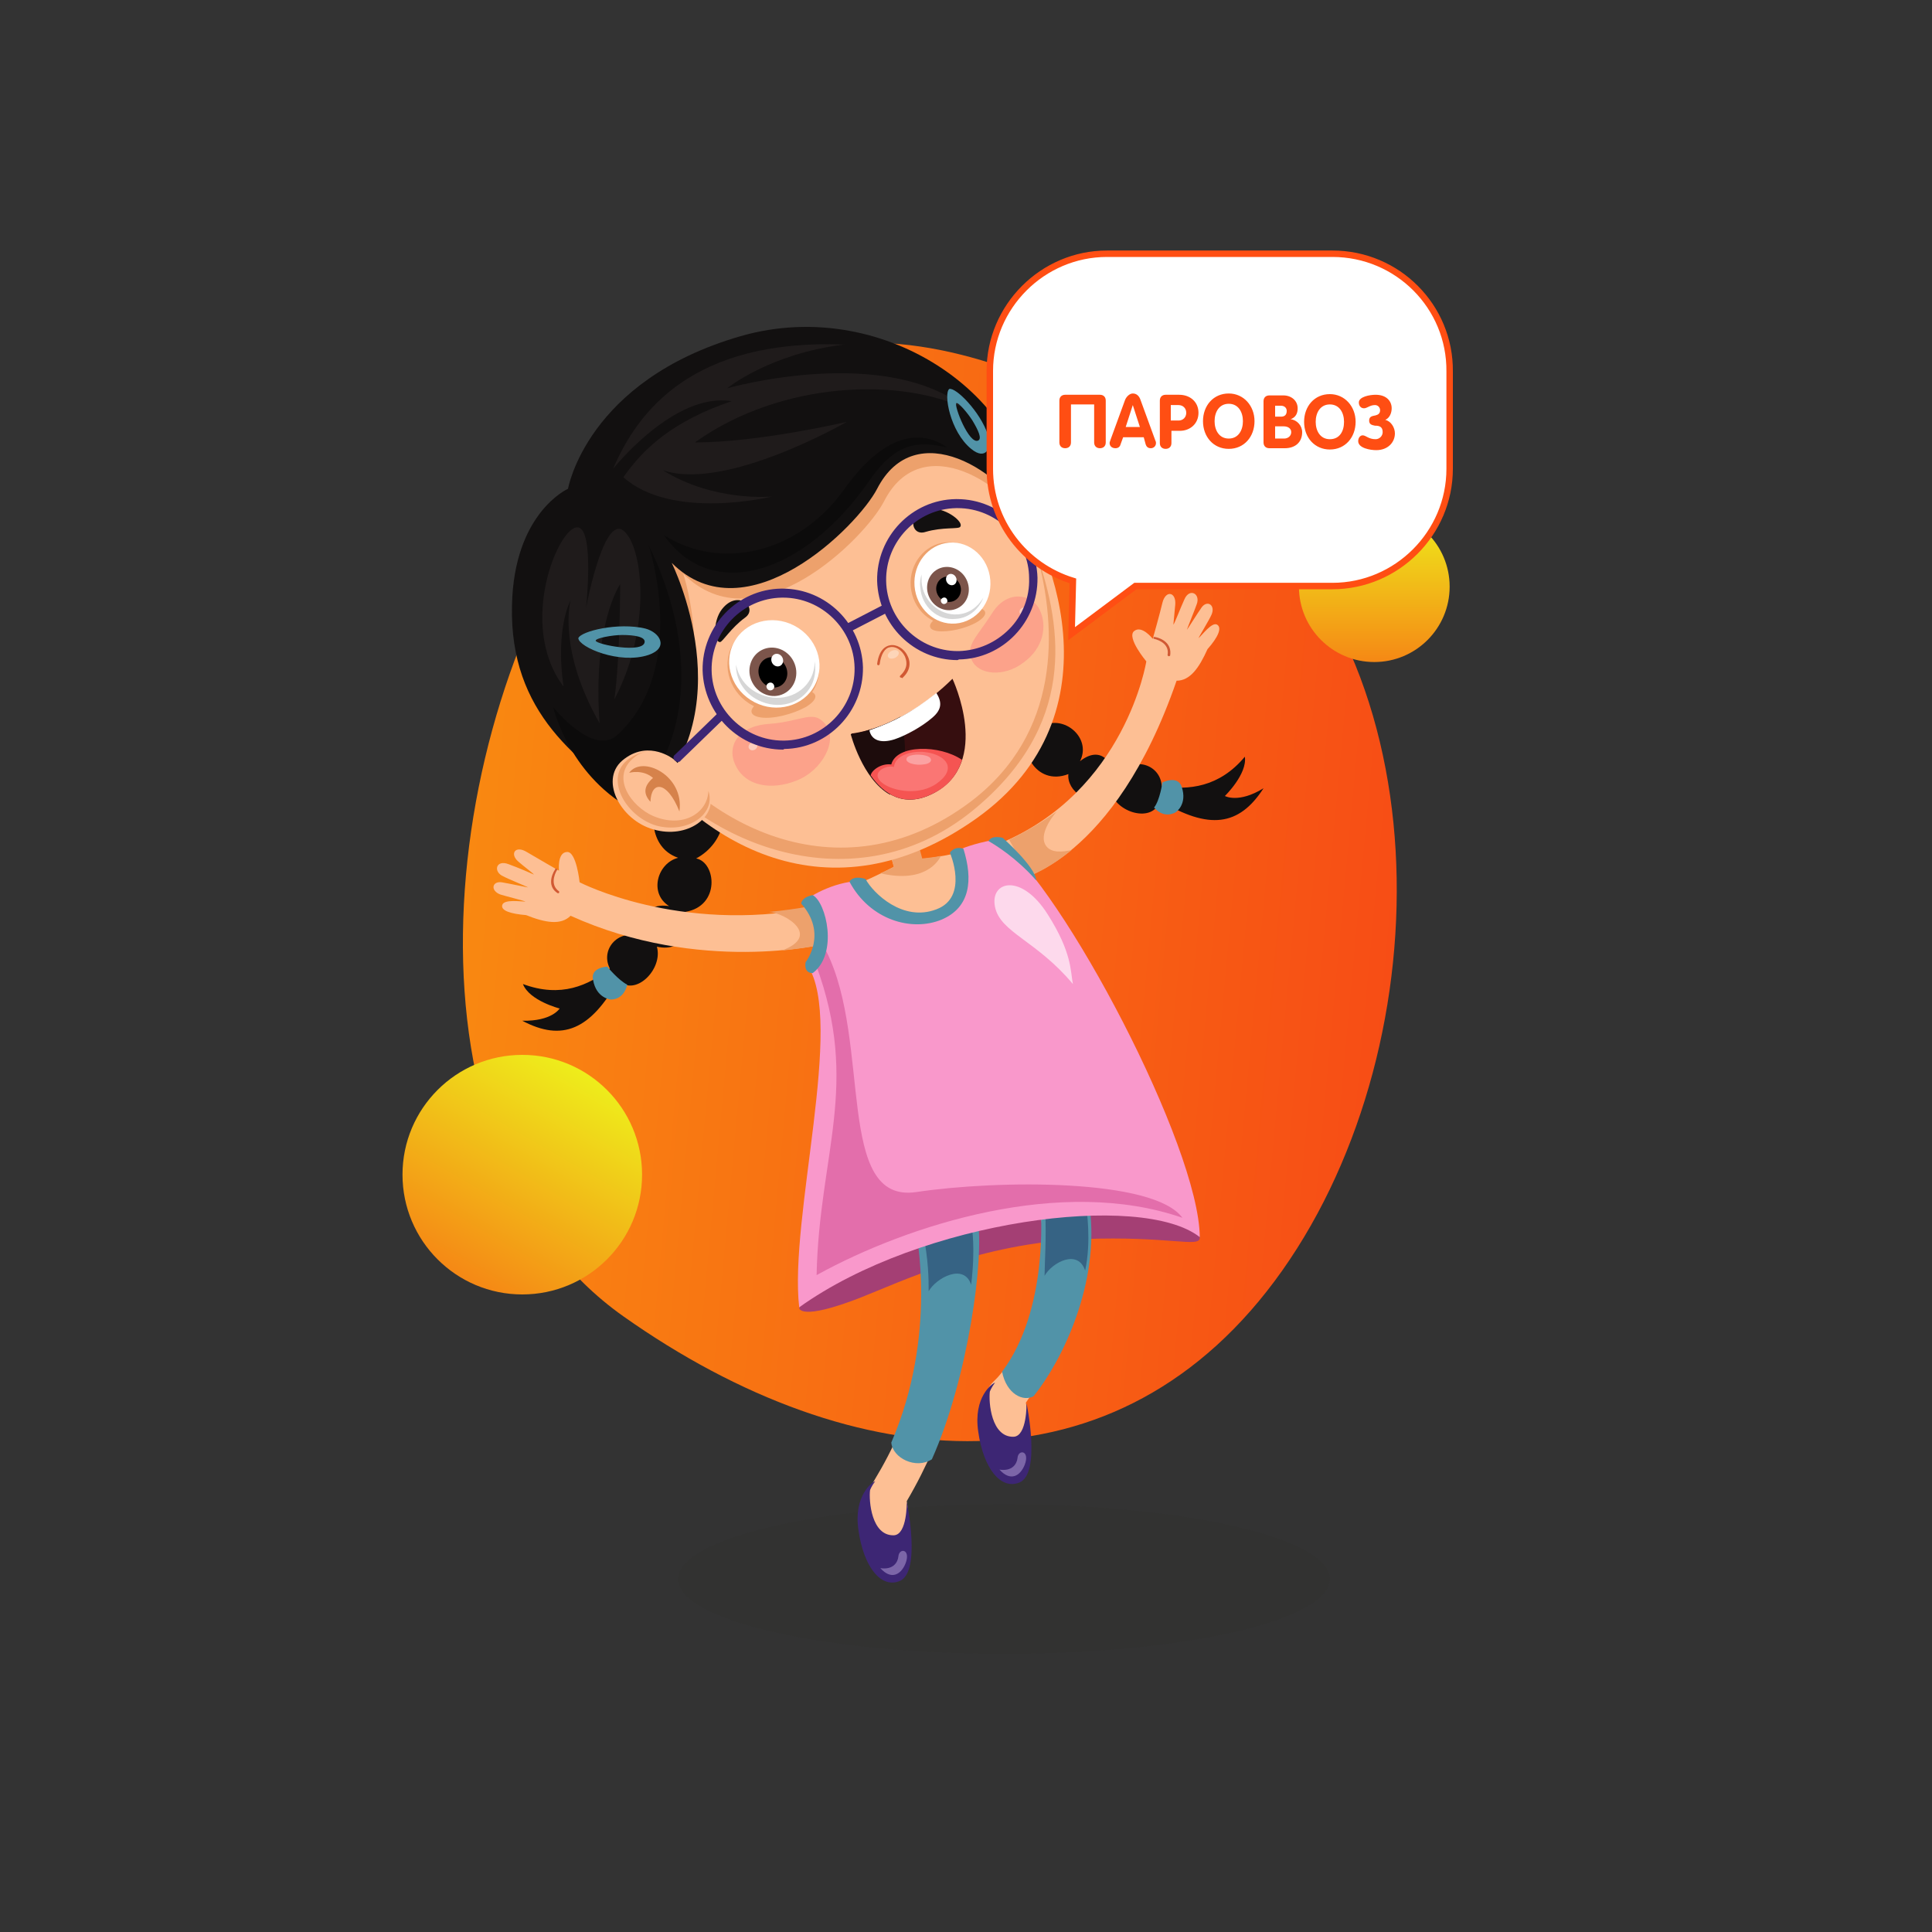 <svg version="1.1" id="Слой_1" xmlns="http://www.w3.org/2000/svg" x="0" y="0" viewBox="0 0 300 300" width="300" height="300" xml:space="preserve"><rect x="0" y="0" width="300" height="300" fill="#333333" stroke="none"/><style>.st4{fill:#121010}.st5{fill:#5193a8}.st7{fill:#fdbf94}.st8{fill:#3d2674}.st9{fill:#7c66a8}.st10{fill:#eda16c}.st11{fill:#d15933}.st12{fill:#fca28a}.st13{fill:#fdcdbd}.st20{fill:#fff}.st21{fill:#d6d6d6}.st22{fill:#7c554b}.st26{fill:#366384}</style><ellipse cx="155.9" cy="245.2" rx="50.6" ry="11.6" style="opacity:5.000000e-02;fill:#201600"/><linearGradient id="SVGID_1_" gradientUnits="userSpaceOnUse" x1="111.86" y1="-398.548" x2="39.554" y2="-523.786" gradientTransform="rotate(125.254 -45.092 -143.391)"><stop offset="0" style="stop-color:#f98811"/><stop offset="1" style="stop-color:#f74d15"/></linearGradient><path d="M188.5 74.7c35.8 25.3 35.9 86.8 10.6 122.6s-66.5 32.4-102.3 7.1-29.3-91-4-126.8 59.9-28.2 95.7-2.9" style="fill:url(#SVGID_1_)"/><linearGradient id="SVGID_2_" gradientUnits="userSpaceOnUse" x1="213.426" y1="79.374" x2="213.426" y2="102.86"><stop offset="0" style="stop-color:#eeed1b"/><stop offset="1" style="stop-color:#f58815"/></linearGradient><circle cx="213.4" cy="91.1" r="11.7" style="fill:url(#SVGID_2_)"/><linearGradient id="SVGID_3_" gradientUnits="userSpaceOnUse" x1="90.369" y1="166.254" x2="71.758" y2="198.488"><stop offset="0" style="stop-color:#eeed1b"/><stop offset="1" style="stop-color:#f58815"/></linearGradient><circle cx="81.1" cy="182.4" r="18.6" style="fill:url(#SVGID_3_)"/><path class="st4" d="M161.7 103.5c.4.1 4.3 5 1 8.9 3.2-.9 6.7 2.5 5 5.8 3.2-2.5 5 .1 5.7 2.7 1.9-3.7 6.8-2.5 7 1.2 4.1.6 8.9.2 12.9-4.6.4 2.7-3.1 6.1-3.1 6.1s2.1 1.2 6-1.2c-3.8 5.9-8.5 6.5-16.1 1.9-.9 3.6-6.9 2-7.7-1.6-3.3 3.1-6.8 0-6.5-2.5-5.2 2-8-4.3-5.6-6.3-5.1.2-8.9-4.2-7.1-7.8 3.7-3.9 8.5-2.6 8.5-2.6"/><path class="st5" d="M180.5 121.5s2.4-1.2 3 .7c.9 2.7-.9 3.9-.9 3.9s-1.7 1.2-3.4-.7c.9-1.1 1.3-3.9 1.3-3.9"/><path class="st4" d="M101.7 125c-.3.3-1.3 6.5 3.6 8.2-3.2.8-4.6 5.5-1.4 7.5-4-.6-4.3 2.6-3.7 5.2-3.5-2.3-7.2 1.2-5.5 4.5-3.3 2.6-7.6 4.6-13.5 2.4 1 2.6 5.7 3.8 5.7 3.8s-1.2 2-5.8 1.9c6.2 3.3 10.6 1.4 14.9-6.3 2.6 2.7 7-1.7 6-5.2 4.4 1 5.9-3.4 4.4-5.4 5.5-.9 4.8-7.7 1.7-8.3 4.5-2.4 5.6-8.1 2.3-10.3-5.2-1.4-8.7 2-8.7 2"/><path class="st5" d="M94.3 150.1s-2.7.1-2.2 2.1c.5 2.8 2.7 3 2.7 3s2 .2 2.6-2.3c-1.4-.7-3.1-2.8-3.1-2.8"/><path d="M124.1 203.1s0 2.1 9.5-1.6c5.9-2.3 18.6-8.5 34.7-9.1 13.2-.5 18 1.4 18-.2.2-3.2-21.2-7.6-34.9-4.6s-24.6 11.4-27.3 15.5" style="fill:#a43f74"/><path class="st7" d="M167.7 187.3c0 .9 3.4 13.7-8.4 30.5.4 2.2.1 5.7-.6 6.3-3.7 3-5.5-2.2-5.7-4-.2-1.4-.5-3.9 1.3-5.6 3.4-3.2 9.3-13 7.2-26.7 2.9-.9 6.2-.5 6.2-.5"/><path class="st8" d="M153.7 216.1c-.2 1.6.2 7.1 3.7 7 2.1-.1 2-5.2 2-5.2s2.3 10.9-1.1 12.3c-2.9 1.2-5.6-2.2-6.4-7.9-.8-5.4 2.2-7.5 2.6-7.6-.6.8-.8 1.4-.8 1.4"/><path class="st9" d="M158 226.4c.1-1.4 2-1.2 1.1 1.1-.7 1.7-2.2 2.6-3.9.7 2 .3 2.7-.9 2.8-1.8"/><path class="st7" d="M150.6 189.9c0 .9 3 21.4-9.8 43.2.4 2.2.1 5.7-.6 6.3-3.7 3-5.5-2.2-5.7-4-.2-1.4 0-3.5 1.3-5.6 5.8-9.6 9.3-20.5 8.6-39.4 2.9-1 6.2-.5 6.2-.5"/><path class="st8" d="M135.1 231.4c-.2 1.6.2 7.1 3.7 7 2.1-.1 2-5.2 2-5.2s2.3 10.9-1.1 12.3c-2.9 1.2-5.6-2.2-6.4-7.9-.8-5.4 2.2-7.5 2.6-7.6-.6.8-.8 1.4-.8 1.4"/><path class="st9" d="M139.5 241.7c.1-1.4 2-1.2 1.1 1.1-.7 1.7-2.2 2.6-3.9.7 2 .3 2.7-.9 2.8-1.8"/><path class="st7" d="M158 136.6s15-2.8 24.7-30.9c2.1 0 3.5-2 4.8-4.9 1.6-1.8 2.3-3.3 1.5-3.8s-2.4 1.7-2.9 2.1c0-.1 1.7-2.9 2-3.6.7-1.5-.6-2.4-1.5-1.2-.7 1-2.2 3.4-2.3 3.5 0-.1 1.3-3.3 1.5-3.9.7-1.7-1.1-2.7-1.9-.8-.6 1.3-1.5 3.7-1.7 3.9 0-.1.2-2 .3-3.2.1-1.9-1.5-2.2-2-.2-.4 1.7-1.5 5.6-1.5 5.6s-1.7-2.2-2.9-1.2 1.9 4.7 1.9 4.7-3.2 20.2-22.8 28.3c-3.1 4 2.8 5.6 2.8 5.6"/><path class="st10" d="M156.7 130.4c.6 1.1 2 3.5 3.2 5.6 1.5-.6 3.8-1.8 6.5-4-1.4.3-3.2.5-4-.7-1.1-1.6.8-4.3 1.7-5.3-2.2 1.6-4.7 3.1-7.4 4.4"/><path class="st11" d="M181.5 101.9c.1 0 .2-.1.2-.1.3-1.9-1.3-2.7-2.4-2.9-.1 0-.2 0-.2.1s0 .2.1.2c.9.2 2.4.9 2.1 2.5 0 .1.1.2.2.2"/><path class="st7" d="M127.9 146.6s-19.2 4.7-39.3-4.4c-1.5 1.5-3.9 1.1-6.9-.1-2.4-.2-4-.7-3.7-1.6s2.9-.5 3.6-.5c-.1-.1-3.3-.9-3.9-1.1-1.6-.6-1.3-2.1.2-1.9 1.2.2 4 .8 4.1.8-.1-.1-3.3-1.4-3.8-1.7-1.7-.7-1.2-2.7.8-1.9 1.4.5 3.7 1.5 3.9 1.6 0-.1-1.6-1.3-2.4-2-1.4-1.2-.5-2.6 1.3-1.5 1.5.9 5 2.9 5 2.9s-.3-2.8 1.2-2.9c1.5-.2 2 4.7 2 4.7s15.4 8 36.1 4c4.9.4 1.8 5.6 1.8 5.6"/><path class="st10" d="M121.4 147.6c4.1-.4 6.5-1 6.5-1s3.1-5.3-1.9-5.9c-2.3.4-4.4.7-6.6.9 2.6.2 8.2 3.7 2 6"/><path class="st11" d="M86.7 138.7c.1 0 .1 0 .1-.1.1-.1 0-.2 0-.2-1.3-.9-.8-2.5-.3-3.3.1-.1 0-.2-.1-.2-.1-.1-.2 0-.2.1-.6.9-1.2 2.7.4 3.7z"/><path class="st7" d="M136.8 127.7s1.6 5.4 2 6.9c-5.4 2.8-8.6 3.8-8.6 3.8l3.6 8.2 19.2-4.9-.9-10.2s-3.8 1.3-9 1.9c-.8-3-1.9-7.1-1.9-7.1z"/><path class="st10" d="M146.1 132.9c-.9.2-1.9.3-2.9.4-.8-3-1.9-7.1-1.9-7.1l-4.5 1.5s1.6 5.4 2 6.9c-.7.4-1.4.7-2.1 1 6.8 1.6 9-1.8 9.4-2.7"/><path class="st7" d="M156.5 75.9c6.6 7.9 17.9 35-4.9 51.2-22.7 16.1-43.3 4.1-53.9-11.9-12.8-19.3-1.4-38.9 12.6-46.7 21.8-12.3 37.4-3.2 46.2 7.4"/><path class="st10" d="M156.5 75.9c-8.8-10.6-24.4-19.7-46.2-7.4-14 7.8-25.4 27.4-12.6 46.7 1.4 2.1 2.9 4.1 4.6 6 9.7-14.5 3.8-32.1 3.8-32.1 11.4 11.4 28.3-5.6 31.2-11.3 5.8-11.3 19.3-2.7 23.2 5.3.2.2.4.3.5.5-1.4-3.3-3-6-4.5-7.7"/><path class="st12" d="M150.9 102.5c1 2.3 5 2.7 8 .4 3.1-2.2 3.8-5.7 2.5-8.3-1.2-2.4-5.1-3.1-7.4.7-2.3 3.6-4.1 4.9-3.1 7.2"/><ellipse transform="rotate(-25.015 159.055 94.93)" class="st13" cx="159" cy="94.9" rx=".7" ry=".6"/><ellipse transform="rotate(-24.861 138.73 101.574)" cx="138.7" cy="101.6" rx=".9" ry=".6" style="fill:#fdd5b8"/><path class="st12" d="M114.3 119c1.5 3 5.4 3.8 9.4 2.2 3.9-1.5 6.5-6.2 4.5-8.7-1.9-2.4-3.5-.5-8.7-.1-5 .3-6.8 3.6-5.2 6.6"/><ellipse transform="rotate(-26.938 116.873 115.856)" class="st13" cx="116.9" cy="115.9" rx=".7" ry=".6"/><path class="st4" d="M144.8 79c-4 0-3.6 4.4-1.1 3.6 2.7-.8 5.2-.4 5.4-.8.6-.7-2-2.8-4.3-2.8m-32.7 15.6c2.5-3.2 5.7-.2 3.6 1.3-2.2 1.6-3.5 3.8-3.9 3.8-1 0-1.1-3.3.3-5.1"/><path class="st10" d="M97.1 114.6c-3.4-5.5-3.9-11.1-2.5-16.5-.3 4.2.9 9.6 3.6 13.9 10 16 32.1 27.8 52.5 12.5 14-10.6 13.5-26.8 10.3-38.4 4 11.6 6.2 26.6-10 39.8-19 15.4-43.9 4.7-53.9-11.3"/><path d="M147.9 105.4s6.2 13.1-3 17.8-12.7-9.3-12.7-9.3 7.7-.6 15.7-8.5" style="fill:#360e0f"/><path d="M139.8 111.3c.9 3.5 1.5 8.6-1.6 12.1-4.3-2.4-6.1-9.4-6.1-9.4s3.3-.3 7.7-2.7" style="fill:#1d0c0c"/><path d="M149.4 118c-.7 2.1-2 4-4.5 5.2-4.5 2.3-7.7.1-9.7-2.8.1-.7 1.5-1.9 3.2-1.7.8-3.1 7.5-3.1 11-.7" style="fill:#f55452"/><path d="M136.7 119.6c.6-.5 1.6-.7 2.1-.5.1-.7.5-1.5 1.9-2 3.5-1.3 9.1 1.1 5.1 4.3-4 3.3-11.4.2-9.1-1.8" style="fill:#fa7674"/><path d="M144.2 117.5c-1-.5-3.1-.4-3.4.2-.4.8 1.5 1.2 2.6 1 1.2-.1 1.5-.8.8-1.2" style="fill:#fba2a2"/><path class="st20" d="M145.4 107.6c.8 1.3 1 2.5-.7 3.9-1.5 1.3-4 2.7-5.8 3.3-2.2.7-3.6.1-3.9-1.4 3.7-1.3 6.5-2.7 10.4-5.8"/><path class="st11" d="M140.1 105.3s.1 0 .1-.1c1.1-1 1.3-2.3.7-3.4-.5-1.1-1.7-1.8-2.7-1.6-.6.1-1.7.6-2 2.9 0 .1.1.2.2.2s.2-.1.2-.2c.2-1.5.8-2.5 1.6-2.6.8-.2 1.8.4 2.3 1.4.2.5.7 1.7-.7 3q-.15.15 0 .3c.2 0 .3.1.3.1"/><ellipse transform="rotate(-62.459 120.056 103.596)" class="st10" cx="120.1" cy="103.6" rx="6.8" ry="7.2"/><path class="st10" d="M118.2 108.8c-2 1.2-2 2.3-.1 2.6s5-.5 7-1.6c2-1.2 2-2.3.1-2.6s-5 .4-7 1.6"/><ellipse transform="rotate(-62.459 120.261 103.146)" class="st20" cx="120.3" cy="103.1" rx="6.7" ry="7.1"/><path class="st21" d="M114.3 103.2c.3 1.8 1.5 3.5 3.3 4.4 3.1 1.6 6.8.6 8.3-2.3.4-.8.6-1.7.6-2.6.2 1.2.1 2.5-.5 3.7-1.5 2.9-5.2 3.9-8.3 2.3-2.2-1.1-3.5-3.3-3.4-5.5"/><ellipse transform="rotate(-26.5 120.046 104.282)" class="st22" cx="120" cy="104.3" rx="3.6" ry="3.8"/><ellipse transform="rotate(-26.492 120.016 104.373)" cx="120" cy="104.4" rx="2.2" ry="2.4"/><ellipse transform="rotate(-26.539 120.695 102.53)" class="st20" cx="120.7" cy="102.5" rx=".9" ry="1"/><circle transform="rotate(-26.463 119.607 106.553)" class="st20" cx="119.6" cy="106.6" r=".6"/><ellipse transform="rotate(-4.505 147.364 90.594)scale(1)" class="st10" cx="147.4" cy="90.6" rx="6" ry="6.4"/><path class="st10" d="M145.7 95.8c-1.7 1-1.7 2-.1 2.2 1.7.2 4.4-.4 6.1-1.4s1.7-2 .1-2.2c-1.7-.3-4.4.4-6.1 1.4"/><ellipse transform="matrix(.997 -.078 .078 .997 -6.623 11.85)" class="st20" cx="147.9" cy="90.5" rx="5.9" ry="6.3"/><path class="st21" d="M142.9 91.2c-.1-.7 0-1.3.2-2v1.1c.2 3 2.8 5.3 5.6 5.1 1.7-.1 3.1-1.1 4-2.6-.7 1.8-2.3 3.2-4.3 3.3-2.8.3-5.3-1.9-5.5-4.9"/><ellipse transform="rotate(-26.475 147.18 91.398)" class="st22" cx="147.2" cy="91.4" rx="3.2" ry="3.4"/><ellipse transform="rotate(-26.492 147.275 91.51)" cx="147.3" cy="91.5" rx="1.9" ry="2"/><ellipse transform="rotate(-26.552 147.696 89.961)" class="st20" cx="147.7" cy="90" rx=".8" ry=".9"/><circle transform="rotate(-26.475 146.576 93.288)" class="st20" cx="146.6" cy="93.3" r=".5"/><path class="st4" d="M115 52.2c-23.9 6.9-26.8 23.7-26.8 23.7s-8.4 3.7-8.7 18.1c-.4 16.8 10.3 24.3 20.3 31.3 16.2-14.5 4.5-37.9 4.5-37.9 11.6 11.6 28.9-5.7 31.9-11.5 5.9-11.5 19.7-2.8 23.7 5.5 1.2-18.6-22-35.8-44.9-29.2"/><path d="M89.8 81.9c-2.9-.6-9.6 15-2.3 24.7-1.3-9.1 1.1-13.4 1.1-13.4s-2.1 7.5 4.5 19.1c-1.1-15.4 3.2-21.6 3.2-21.6s0 11.4-.9 17.9c6.1-11.6 4.3-24.7 1.1-26.4-3-1.3-5.5 12.2-5.5 12.2s1.3-12-1.2-12.5m5.4-9.1c3.8-8.9 12.3-20.2 35.9-19.3-11.6 1.4-18.2 6.8-18.2 6.8s24.8-7.1 37.5 3.4c-10.2-5.2-29.1-4.6-42.5 5 10 0 23.6-3.2 23.6-3.2s-18.9 10.9-28.6 7.5c8 5 17 4.1 17 4.1s-15.5 3.8-23.1-3c3.2-4.6 7.9-8.8 16.8-11.8-8.9-1.5-18.4 10.5-18.4 10.5" style="fill:#1f1b1b"/><path d="M100.7 84.6c.2.7 13.1 23.8-2.9 40.9-9.6-5.5-11.9-15.7-11.9-15.7s6.2 7.8 10 4.3c11.2-10.4 4.8-29.5 4.8-29.5m2.4-1.5c8.6 5.5 20.7 3 27.9-7 7.1-10 12.9-8.9 16.1-6.6-4.6-1.1-8.1-.8-12.3 5.4-9.7 13.9-24.1 19-31.7 8.2" style="fill:#0c0b0b"/><path class="st7" d="M104.6 117.9s-3.7-3-7.6-.1c-4.2 3-.7 9.6 4.5 11 5.2 1.5 9.9-1.9 8.7-5.7z"/><path class="st10" d="M97.7 117.8c1-.7 2-1 2.9-1.1-.7.1-1.4.3-2.1.9-3.8 3-.5 7.6 2.9 9.1 4.7 2 8.5-.5 8.6-3.9 1.2 3.6-3.2 6.7-8.1 5.4-4.9-1.5-8.2-7.6-4.2-10.4"/><path d="M97.7 120c2-2.8 8.6.4 7.8 6-1.9-4.8-4.4-4.8-4.5-1.5-1.1-1.2-1.1-2.4.4-3.7-1.6-1.4-3.7-.8-3.7-.8" style="fill:#d6824b"/><path class="st5" d="M100.2 97.6c-4.2-1-10 .4-10.4 1.5.1 1.4 6.4 4.1 10.9 2.6 3.2-1.1 1.8-3.5-.5-4.1m-.1 2.1c-.2 1.8-7.4.4-7.6-.2-.1-.4 2.6-.9 4.1-.9 2 0 3.6.3 3.5 1.1m53.3-32.2c-1.2-3.6-5-7.4-6-7.1-.9.7.1 6.6 3.4 9.3 2.3 1.9 3.3-.2 2.6-2.2m-1.5.9c-1.4.7-3.8-5.4-3.4-5.8.3-.2 1.8 1.6 2.5 2.7.9 1.5 1.5 2.8.9 3.1"/><path class="st8" d="M121.6 116.4c-6.8 0-12.3-5.5-12.5-12.3-.1-6.9 5.4-12.6 12.2-12.7h.2c6.8 0 12.3 5.5 12.5 12.2.1 6.9-5.4 12.6-12.2 12.7zm0-23.6h-.2c-6.1.1-11 5.2-10.9 11.3.1 6 5.1 10.9 11.1 10.9h.2c6.1-.1 11-5.2 10.9-11.3-.1-6-5.1-10.9-11.1-10.9m27.1 9.7c-6.8 0-12.3-5.5-12.5-12.3-.1-6.9 5.4-12.6 12.2-12.7h.2c6.8 0 12.3 5.5 12.5 12.2.1 6.9-5.4 12.6-12.2 12.7zm0-23.6h-.2c-6.1.1-11 5.2-10.9 11.3.1 6 5.1 10.9 11.1 10.9h.2c3-.1 5.7-1.3 7.8-3.4s3.2-5 3.1-7.9c0-5.9-5-10.9-11.1-10.9"/><path class="st8" d="M131.7 98.2c-.2 0-.5-.1-.6-.4-.2-.3 0-.7.3-.9l6-3.1c.3-.2.7 0 .9.3s0 .7-.3.9l-6 3.1c-.1.1-.2.1-.3.1m-26.4 20.1c-.2 0-.3-.1-.5-.2-.3-.3-.3-.7 0-.9l6.7-6.5c.3-.3.7-.3.9 0 .3.3.3.7 0 .9l-6.7 6.5c-.1.2-.3.2-.4.2m53.8-33.5c-.2 0-.5-.1-.6-.3-.2-.3-.1-.7.3-.9l2-1.1c.3-.2.7-.1.9.3.2.3.1.7-.3.9l-2 1.1c-.1-.1-.2 0-.3 0"/><path class="st5" d="M142.2 191.1s3.5 16-3.8 32.9c.2 2.4 3.8 4.2 6.3 2.6 5.6-12.5 8.2-31.3 7.1-37.4-5.1 1-9.6 1.9-9.6 1.9"/><path class="st26" d="M143.3 191.4c.9 4.2.9 7.4.9 9.1 1.2-2.1 5.5-4.4 6.6-1 .7-5.8.1-8.8.1-9.2 0-.1-4.8.1-7.6 1.1"/><path class="st5" d="M161.6 187.8s1.3 15.5-6 25.2c.7 3.5 3.3 4.7 4.9 3.8 4.5-5.6 10.3-17.6 8.7-29.4-3.5-.8-7.6.4-7.6.4"/><path class="st26" d="M162.3 188c.2 4.2-.1 8.4-.1 10.1 1.2-2.1 5.2-4.2 6.3-.8 1-4.7.2-9.4.2-9.8-.1 0-3.6-.4-6.4.5"/><path d="M124.8 140.3c.2-.9 4.7-3.4 8.6-3.5 6 10.5 20.2 4.6 15-4.6 1.6-.8 4.1-1.5 6.6-1.9 10.1 7.6 31.2 47.7 31.3 61.8-9-7.1-43.2-2.7-62.2 10.9-1.6-13.9 7.1-44.3 1.3-53.1 3.3-1.8 2.1-7.5-.6-9.6" style="fill:#f998cb"/><path d="M128.3 147.7c7.1 14.1 1.3 39.3 14 37.4s36.9-2.1 41.3 4c-18.7-6.5-42.5 1-56.8 8.9.4-18.9 6.8-29.5-.1-48.2.8-1.4 1.6-2.1 1.6-2.1" style="fill:#e36eab"/><path d="M154.5 140.8c-.8-4 4.1-5.3 8.2 1.2 3.8 6 3.5 8.8 3.9 10.8-5.7-6.8-11.3-8-12.1-12" style="fill:#fdd9ec"/><path class="st5" d="M126.2 139c2.1 1.1 4 9.1 0 12.1-1.5 0-1.1-1.7-1.1-1.7s3.5-4.4-.7-9.1c.2-1.1 1.8-1.3 1.8-1.3m8.2-2.5c1.2 2.2 5.8 6.7 11 4.7 5.1-1.9 2.1-8.8 2.1-8.8s.7-1.1 2.1-.6c1.5 4.8 1.1 9.1-3.4 11-4.6 1.9-11.1.1-14.3-5.9.7-1.1 2.5-.4 2.5-.4m21.3-6.4s5.1 4.5 5.2 6.6c-3.1-3.5-6.2-5.4-7.4-6.1.5-1 2.2-.5 2.2-.5"/><path d="M206.9 39.4h-35c-10 0-18.2 8.2-18.2 18.2v15.2c0 8.2 5.4 15.1 12.9 17.4l-.2 8.2 9.9-7.4h30.6c10 0 18.2-8.2 18.2-18.2V57.7c.1-10.1-8.1-18.3-18.2-18.3z" style="fill:#fff;stroke:#ff4e13;stroke-miterlimit:10"/><path d="M171.7 62.2v6.5c0 .6-.4.9-.9.9s-.9-.3-.9-.9v-5.9h-3.6v5.9c0 .6-.4.9-.9.9s-.9-.3-.9-.9v-6.5c0-.6.4-.9.9-.9h5.4c.5 0 .9.3.9.9m3-.1c.2-.5.7-1 1.2-1 .6 0 1 .4 1.2 1l2.3 6.3c.1.2.1.3.1.4 0 .5-.4.8-.8.8-.5 0-.7-.3-.8-.6l-.3-1.1h-3.2L174 69c-.1.4-.4.6-.8.6-.5 0-.9-.3-.9-.8 0-.2.1-.3.1-.4zm.1 4.2h2.2l-1.1-3.4zm5.3-4.1c0-.5.3-.9.9-.9h2.1c1.7 0 3 1.1 3 2.8s-1.3 2.8-2.9 2.8h-1.3v1.9c0 .6-.4.9-.9.9s-.9-.3-.9-.9zm1.7 3.1h1.2c.7 0 1.2-.5 1.2-1.2s-.5-1.2-1.2-1.2h-1.2zm14.4-3c0-.6.4-.9.9-.9h2.2c1.2 0 2.2.8 2.2 2 0 .8-.3 1.4-1.1 1.7 1 .1 1.8 1 1.8 2 0 1.6-1.1 2.5-2.7 2.5h-2.4c-.5 0-.9-.3-.9-.9zm1.8 2.4h.9q.9 0 .9-.9c0-.5-.4-.8-.9-.8h-.9zm0 3.4h1.4c.6 0 1.1-.4 1.1-1 0-.5-.4-.9-1.2-.9H198zm4.5-2.6c0-2.4 1.6-4.3 4-4.3 2.3 0 4 1.9 4 4.3s-1.6 4.3-4 4.3c-2.3 0-4-1.8-4-4.3m6.2 0c0-1.4-.7-2.7-2.2-2.7s-2.2 1.3-2.2 2.7.7 2.7 2.2 2.7 2.2-1.2 2.2-2.7m-21.9-.1c0-2.4 1.6-4.3 4-4.3 2.3 0 4 1.9 4 4.3s-1.6 4.3-4 4.3-4-1.9-4-4.3m6.2 0c0-1.4-.7-2.7-2.2-2.7s-2.2 1.3-2.2 2.7.7 2.7 2.2 2.7 2.2-1.3 2.2-2.7m18.6 2.2c.5 0 .9.6 2 .6.6 0 1.1-.5 1.1-1.1 0-.9-.6-1-1.2-1-.5-.1-.9-.2-.9-.8 0-.7.6-.7 1-.8s.7-.3.7-.8c0-.4-.3-.8-.8-.8-.8 0-1.2.5-1.7.5s-.8-.4-.8-.9c0-.9 1.7-1.2 2.6-1.2 1.7 0 2.5 1 2.5 2.1 0 .7-.3 1.5-1 1.8.9.2 1.5 1.2 1.5 2.1 0 1.4-1.1 2.6-2.9 2.6-.9 0-2.8-.3-2.8-1.4 0-.5.3-.9.7-.9" style="fill:#ff4e13"/></svg>